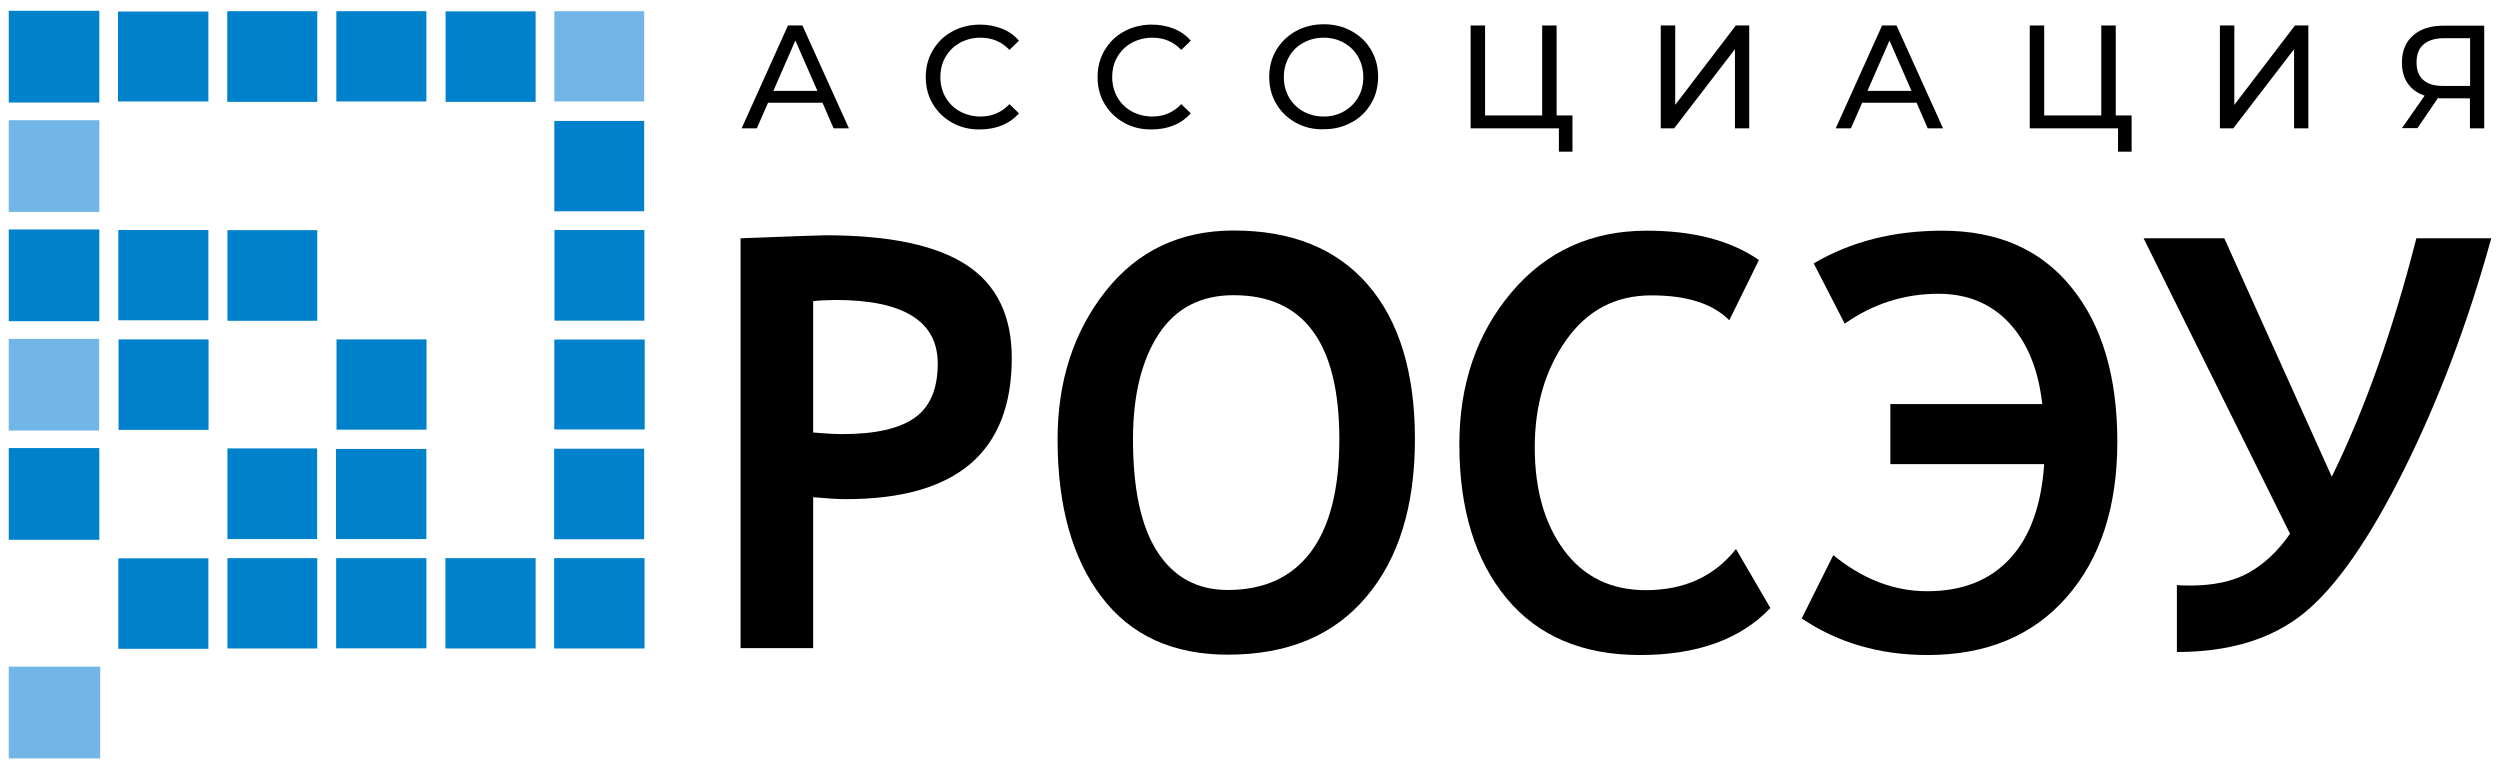 <svg width="143" height="44" viewBox="0 0 143 44" fill="none" xmlns="http://www.w3.org/2000/svg">
<g clip-path="url(#clip0_1447_593)">
<path d="M0.5 0.619C2.214 0.619 3.937 0.619 5.681 0.619C5.681 2.358 5.681 4.066 5.681 5.866C3.957 5.866 2.224 5.866 0.5 5.866C0.5 4.117 0.5 2.368 0.5 0.619Z" fill="#0081CC"/>
<path d="M0.5 6.877C2.224 6.877 3.937 6.877 5.681 6.877C5.681 8.636 5.681 10.344 5.681 12.124C3.937 12.124 2.214 12.124 0.5 12.124C0.5 10.365 0.5 8.616 0.5 6.877Z" fill="#72B6E8"/>
<path d="M0.5 13.124C2.214 13.124 3.937 13.124 5.681 13.124C5.681 14.873 5.681 16.572 5.681 18.371C3.957 18.371 2.224 18.371 0.5 18.371C0.5 16.622 0.5 14.873 0.5 13.124Z" fill="#0081CC"/>
<path d="M0.5 19.382C2.203 19.382 3.917 19.382 5.671 19.382C5.671 21.131 5.671 22.849 5.671 24.628C3.947 24.628 2.224 24.628 0.5 24.628C0.5 22.869 0.5 21.131 0.5 19.382Z" fill="#72B6E8"/>
<path d="M0.5 25.629C2.214 25.629 3.937 25.629 5.681 25.629C5.681 27.388 5.681 29.086 5.681 30.875C3.957 30.875 2.224 30.875 0.5 30.875C0.5 29.127 0.5 27.378 0.5 25.629Z" fill="#0081CC"/>
<path d="M0.5 38.134C2.214 38.134 3.937 38.134 5.731 38.134C5.731 39.934 5.731 41.652 5.731 43.381C3.988 43.381 2.244 43.381 0.5 43.381C0.5 41.632 0.5 39.883 0.5 38.134Z" fill="#72B6E8"/>
<path d="M6.749 5.805C6.749 4.077 6.749 2.388 6.749 0.66C8.463 0.66 10.176 0.66 11.92 0.66C11.92 2.358 11.92 4.056 11.92 5.805C10.216 5.805 8.503 5.805 6.749 5.805Z" fill="#0081CC"/>
<path d="M12.998 0.639C14.712 0.639 16.416 0.639 18.149 0.639C18.149 2.368 18.149 4.076 18.149 5.825C16.426 5.825 14.732 5.825 12.998 5.825C12.998 4.107 12.998 2.408 12.998 0.639Z" fill="#0081CC"/>
<path d="M19.238 0.639C20.961 0.639 22.655 0.639 24.388 0.639C24.388 2.358 24.388 4.056 24.388 5.805C22.685 5.805 20.982 5.805 19.238 5.805C19.238 4.107 19.238 2.398 19.238 0.639Z" fill="#0081CC"/>
<path d="M25.487 0.65C27.211 0.65 28.914 0.65 30.638 0.65C30.638 2.379 30.638 4.087 30.638 5.826C28.934 5.826 27.231 5.826 25.487 5.826C25.487 4.117 25.487 2.399 25.487 0.65Z" fill="#0081CC"/>
<path d="M31.706 0.639C33.44 0.639 35.123 0.639 36.847 0.639C36.847 2.358 36.847 4.066 36.847 5.805C35.153 5.805 33.44 5.805 31.706 5.805C31.706 4.086 31.706 2.388 31.706 0.639Z" fill="#72B6E8"/>
<path d="M36.847 12.083C35.133 12.083 33.43 12.083 31.706 12.083C31.706 10.355 31.706 8.656 31.706 6.917C33.41 6.917 35.113 6.917 36.847 6.917C36.847 8.616 36.847 10.334 36.847 12.083Z" fill="#0081CC"/>
<path d="M6.769 13.155C8.493 13.155 10.186 13.155 11.92 13.155C11.92 14.873 11.92 16.572 11.92 18.32C10.217 18.32 8.513 18.32 6.769 18.32C6.769 16.612 6.769 14.914 6.769 13.155Z" fill="#0081CC"/>
<path d="M18.149 18.351C16.416 18.351 14.732 18.351 13.009 18.351C13.009 16.622 13.009 14.904 13.009 13.165C14.712 13.165 16.405 13.165 18.149 13.165C18.149 14.873 18.149 16.582 18.149 18.351Z" fill="#0081CC"/>
<path d="M36.857 18.341C35.123 18.341 33.44 18.341 31.716 18.341C31.716 16.612 31.716 14.893 31.716 13.155C33.43 13.155 35.123 13.155 36.857 13.155C36.857 14.873 36.857 16.592 36.857 18.341Z" fill="#0081CC"/>
<path d="M11.93 19.412C11.93 21.151 11.93 22.849 11.93 24.588C10.207 24.588 8.513 24.588 6.78 24.588C6.78 22.88 6.78 21.161 6.78 19.412C8.473 19.412 10.166 19.412 11.93 19.412Z" fill="#0081CC"/>
<path d="M24.398 19.412C24.398 21.141 24.398 22.839 24.398 24.578C22.685 24.578 20.991 24.578 19.248 24.578C19.248 22.88 19.248 21.161 19.248 19.412C20.941 19.412 22.634 19.412 24.398 19.412Z" fill="#0081CC"/>
<path d="M36.877 19.422C36.877 21.151 36.877 22.839 36.877 24.567C35.163 24.567 33.45 24.567 31.706 24.567C31.706 22.869 31.706 21.161 31.706 19.422C33.41 19.422 35.113 19.422 36.877 19.422Z" fill="#0081CC"/>
<path d="M13.009 25.649C14.732 25.649 16.416 25.649 18.139 25.649C18.139 27.378 18.139 29.087 18.139 30.835C16.446 30.835 14.742 30.835 13.009 30.835C13.009 29.137 13.009 27.419 13.009 25.649Z" fill="#0081CC"/>
<path d="M19.218 30.835C19.218 29.107 19.218 27.408 19.218 25.68C20.941 25.68 22.645 25.68 24.388 25.68C24.388 27.388 24.388 29.097 24.388 30.835C22.685 30.835 20.971 30.835 19.218 30.835Z" fill="#0081CC"/>
<path d="M36.846 30.845C35.123 30.845 33.419 30.845 31.696 30.845C31.696 29.117 31.696 27.408 31.696 25.669C33.409 25.669 35.103 25.669 36.846 25.669C36.846 27.378 36.846 29.086 36.846 30.845Z" fill="#0081CC"/>
<path d="M11.92 37.113C10.176 37.113 8.493 37.113 6.769 37.113C6.769 35.395 6.769 33.686 6.769 31.938C8.473 31.938 10.176 31.938 11.92 31.938C11.92 33.656 11.92 35.364 11.92 37.113Z" fill="#0081CC"/>
<path d="M13.009 31.927C14.722 31.927 16.426 31.927 18.149 31.927C18.149 33.656 18.149 35.354 18.149 37.093C16.446 37.093 14.742 37.093 13.009 37.093C13.009 35.385 13.009 33.666 13.009 31.927Z" fill="#0081CC"/>
<path d="M19.228 37.083C19.228 35.344 19.228 33.656 19.228 31.927C20.951 31.927 22.645 31.927 24.389 31.927C24.389 33.636 24.389 35.334 24.389 37.083C22.685 37.083 20.971 37.083 19.228 37.083Z" fill="#0081CC"/>
<path d="M30.638 31.927C30.638 33.676 30.638 35.364 30.638 37.093C28.924 37.093 27.221 37.093 25.477 37.093C25.477 35.385 25.477 33.666 25.477 31.927C27.191 31.927 28.894 31.927 30.638 31.927Z" fill="#0081CC"/>
<path d="M36.867 31.927C36.867 33.666 36.867 35.354 36.867 37.093C35.143 37.093 33.43 37.093 31.696 37.093C31.696 35.374 31.696 33.666 31.696 31.927C33.419 31.927 35.123 31.927 36.867 31.927Z" fill="#0081CC"/>
<path d="M46.513 28.44V37.073H42.36V13.63C45.414 13.509 47.037 13.458 47.229 13.458C50.867 13.458 53.548 14.024 55.282 15.156C57.016 16.288 57.873 18.068 57.873 20.484C57.873 25.862 54.708 28.551 48.388 28.551C47.914 28.551 47.289 28.51 46.513 28.44ZM46.513 17.229V24.74C47.229 24.8 47.783 24.831 48.176 24.831C50.071 24.831 51.452 24.517 52.329 23.891C53.206 23.264 53.639 22.233 53.639 20.797C53.639 18.371 51.684 17.158 47.783 17.158C47.188 17.168 46.765 17.188 46.513 17.229Z" fill="black"/>
<path d="M60.493 25.134C60.493 21.808 61.41 18.978 63.235 16.663C65.059 14.348 67.508 13.185 70.573 13.185C73.899 13.185 76.459 14.226 78.253 16.299C80.037 18.371 80.934 21.323 80.934 25.124C80.934 28.945 80.007 31.958 78.142 34.151C76.278 36.355 73.647 37.447 70.24 37.447C67.065 37.447 64.656 36.335 62.993 34.121C61.33 31.927 60.493 28.925 60.493 25.134ZM64.807 25.134C64.807 27.985 65.271 30.128 66.208 31.573C67.146 33.019 68.486 33.747 70.23 33.747C72.306 33.747 73.889 33.019 74.977 31.573C76.066 30.118 76.61 27.975 76.61 25.134C76.61 19.635 74.594 16.885 70.563 16.885C68.688 16.885 67.257 17.623 66.279 19.109C65.301 20.605 64.807 22.607 64.807 25.134Z" fill="black"/>
<path d="M100.61 14.873L98.916 18.321C97.979 17.37 96.497 16.895 94.461 16.895C92.415 16.895 90.792 17.744 89.593 19.443C88.393 21.141 87.788 23.183 87.788 25.589C87.788 27.995 88.343 29.956 89.462 31.473C90.581 32.989 92.143 33.757 94.139 33.757C96.346 33.757 98.059 32.969 99.299 31.402L101.265 34.778C99.561 36.568 97.082 37.467 93.806 37.467C90.52 37.467 87.97 36.386 86.176 34.222C84.382 32.059 83.475 29.127 83.475 25.427C83.475 21.99 84.462 19.089 86.448 16.733C88.434 14.378 91.014 13.195 94.199 13.195C96.85 13.195 98.987 13.751 100.61 14.873Z" fill="black"/>
<path d="M103.744 15.066C105.871 13.812 108.33 13.195 111.102 13.195C114.277 13.195 116.737 14.277 118.48 16.43C120.234 18.583 121.111 21.535 121.111 25.265C121.111 28.986 120.144 31.958 118.208 34.161C116.273 36.365 113.622 37.467 110.256 37.467C107.524 37.467 105.125 36.77 103.059 35.375L104.863 31.756C106.556 33.13 108.34 33.818 110.225 33.818C112.241 33.818 113.814 33.201 114.963 31.958C116.112 30.724 116.767 28.915 116.928 26.549H108.129V23.112H116.817C116.596 21.131 115.961 19.584 114.922 18.472C113.884 17.36 112.534 16.804 110.881 16.804C108.935 16.804 107.141 17.37 105.518 18.513L103.744 15.066Z" fill="black"/>
<path d="M142.5 13.629C141.18 18.411 139.526 22.808 137.531 26.822C135.535 30.835 133.62 33.585 131.785 35.071C129.951 36.557 127.522 37.295 124.518 37.295V33.463C124.649 33.484 124.891 33.494 125.264 33.494C126.625 33.494 127.754 33.251 128.631 32.756C129.518 32.26 130.304 31.522 130.989 30.532L122.613 13.629H127.23L133.378 27.267C135.273 23.405 136.886 18.856 138.216 13.629H142.5Z" fill="black"/>
<path d="M47.047 5.876H43.933L43.288 7.341H42.421L45.072 1.458H45.898L48.559 7.341H47.682L47.047 5.876ZM46.755 5.198L45.495 2.317L44.235 5.198H46.755Z" fill="black"/>
<path d="M54.466 7.019C53.992 6.756 53.629 6.402 53.357 5.947C53.085 5.492 52.954 4.977 52.954 4.411C52.954 3.844 53.085 3.329 53.357 2.874C53.629 2.419 53.992 2.055 54.466 1.802C54.939 1.54 55.474 1.408 56.058 1.408C56.512 1.408 56.935 1.489 57.318 1.641C57.701 1.792 58.024 2.025 58.286 2.328L57.742 2.854C57.298 2.389 56.754 2.156 56.089 2.156C55.655 2.156 55.262 2.257 54.909 2.449C54.556 2.642 54.284 2.914 54.083 3.258C53.881 3.602 53.79 3.986 53.79 4.411C53.79 4.835 53.891 5.219 54.083 5.563C54.284 5.907 54.556 6.18 54.909 6.372C55.262 6.564 55.655 6.665 56.089 6.665C56.744 6.665 57.288 6.432 57.742 5.957L58.286 6.483C58.014 6.786 57.691 7.019 57.308 7.17C56.925 7.332 56.502 7.403 56.048 7.403C55.464 7.413 54.939 7.282 54.466 7.019Z" fill="black"/>
<path d="M64.293 7.019C63.819 6.756 63.457 6.402 63.184 5.947C62.912 5.492 62.781 4.977 62.781 4.411C62.781 3.844 62.912 3.329 63.184 2.874C63.457 2.419 63.819 2.055 64.293 1.802C64.767 1.54 65.301 1.408 65.886 1.408C66.339 1.408 66.763 1.489 67.146 1.641C67.529 1.792 67.851 2.025 68.113 2.328L67.569 2.854C67.126 2.389 66.581 2.156 65.916 2.156C65.483 2.156 65.09 2.257 64.737 2.449C64.384 2.642 64.112 2.914 63.91 3.258C63.709 3.602 63.618 3.986 63.618 4.411C63.618 4.835 63.719 5.219 63.91 5.563C64.112 5.907 64.384 6.18 64.737 6.372C65.09 6.564 65.483 6.665 65.916 6.665C66.571 6.665 67.115 6.432 67.569 5.957L68.113 6.483C67.841 6.786 67.519 7.019 67.136 7.17C66.753 7.332 66.329 7.403 65.876 7.403C65.291 7.413 64.757 7.282 64.293 7.019Z" fill="black"/>
<path d="M74.121 7.018C73.647 6.756 73.274 6.402 73.002 5.937C72.73 5.482 72.599 4.966 72.599 4.4C72.599 3.834 72.73 3.319 73.002 2.864C73.274 2.409 73.647 2.045 74.121 1.782C74.594 1.519 75.129 1.388 75.723 1.388C76.308 1.388 76.842 1.519 77.316 1.782C77.79 2.045 78.163 2.399 78.425 2.854C78.697 3.308 78.828 3.824 78.828 4.39C78.828 4.956 78.697 5.472 78.425 5.927C78.153 6.382 77.79 6.745 77.316 6.998C76.842 7.261 76.308 7.392 75.723 7.392C75.129 7.413 74.594 7.281 74.121 7.018ZM76.872 6.371C77.215 6.179 77.487 5.906 77.689 5.563C77.89 5.219 77.981 4.835 77.981 4.41C77.981 3.986 77.88 3.602 77.689 3.258C77.497 2.914 77.215 2.641 76.872 2.449C76.53 2.257 76.147 2.156 75.713 2.156C75.28 2.156 74.897 2.257 74.544 2.449C74.191 2.641 73.919 2.914 73.728 3.258C73.536 3.602 73.435 3.986 73.435 4.41C73.435 4.835 73.536 5.219 73.728 5.563C73.929 5.906 74.201 6.179 74.544 6.371C74.897 6.564 75.28 6.665 75.713 6.665C76.147 6.665 76.53 6.564 76.872 6.371Z" fill="black"/>
<path d="M89.945 6.614V8.676H89.169V7.341H84.12V1.458H84.946V6.604H88.212V1.458H89.038V6.604H89.945V6.614Z" fill="black"/>
<path d="M94.995 1.458H95.822V5.997L99.289 1.458H100.055V7.341H99.239V2.813L95.761 7.341H94.995V1.458Z" fill="black"/>
<path d="M109.631 5.876H106.516L105.871 7.341H105.004L107.655 1.458H108.482L111.143 7.341H110.266L109.631 5.876ZM109.338 5.198L108.079 2.317L106.819 5.198H109.338Z" fill="black"/>
<path d="M121.928 6.614V8.676H121.152V7.341H116.102V1.458H116.928V6.604H120.194V1.458H121.021V6.604H121.928V6.614Z" fill="black"/>
<path d="M126.978 1.458H127.804V5.997L131.271 1.458H132.038V7.341H131.221V2.813L127.744 7.341H126.978V1.458Z" fill="black"/>
<path d="M142.097 1.458V7.341H141.28V5.623H139.668C139.567 5.623 139.496 5.623 139.446 5.613L138.277 7.331H137.39L138.69 5.471C138.267 5.33 137.954 5.097 137.722 4.774C137.501 4.45 137.39 4.046 137.39 3.581C137.39 2.914 137.601 2.398 138.035 2.024C138.458 1.65 139.043 1.468 139.768 1.468H142.097V1.458ZM138.609 4.572C138.861 4.804 139.234 4.915 139.738 4.915H141.29V2.186H139.789C139.285 2.186 138.902 2.307 138.629 2.54C138.357 2.772 138.226 3.116 138.226 3.561C138.226 4.005 138.347 4.339 138.609 4.572Z" fill="black"/>
</g>
<defs>
<clipPath id="clip0_1447_593">
<rect width="142" height="42.761" fill="white" transform="translate(0.5 0.619)"/>
</clipPath>
</defs>
</svg>
